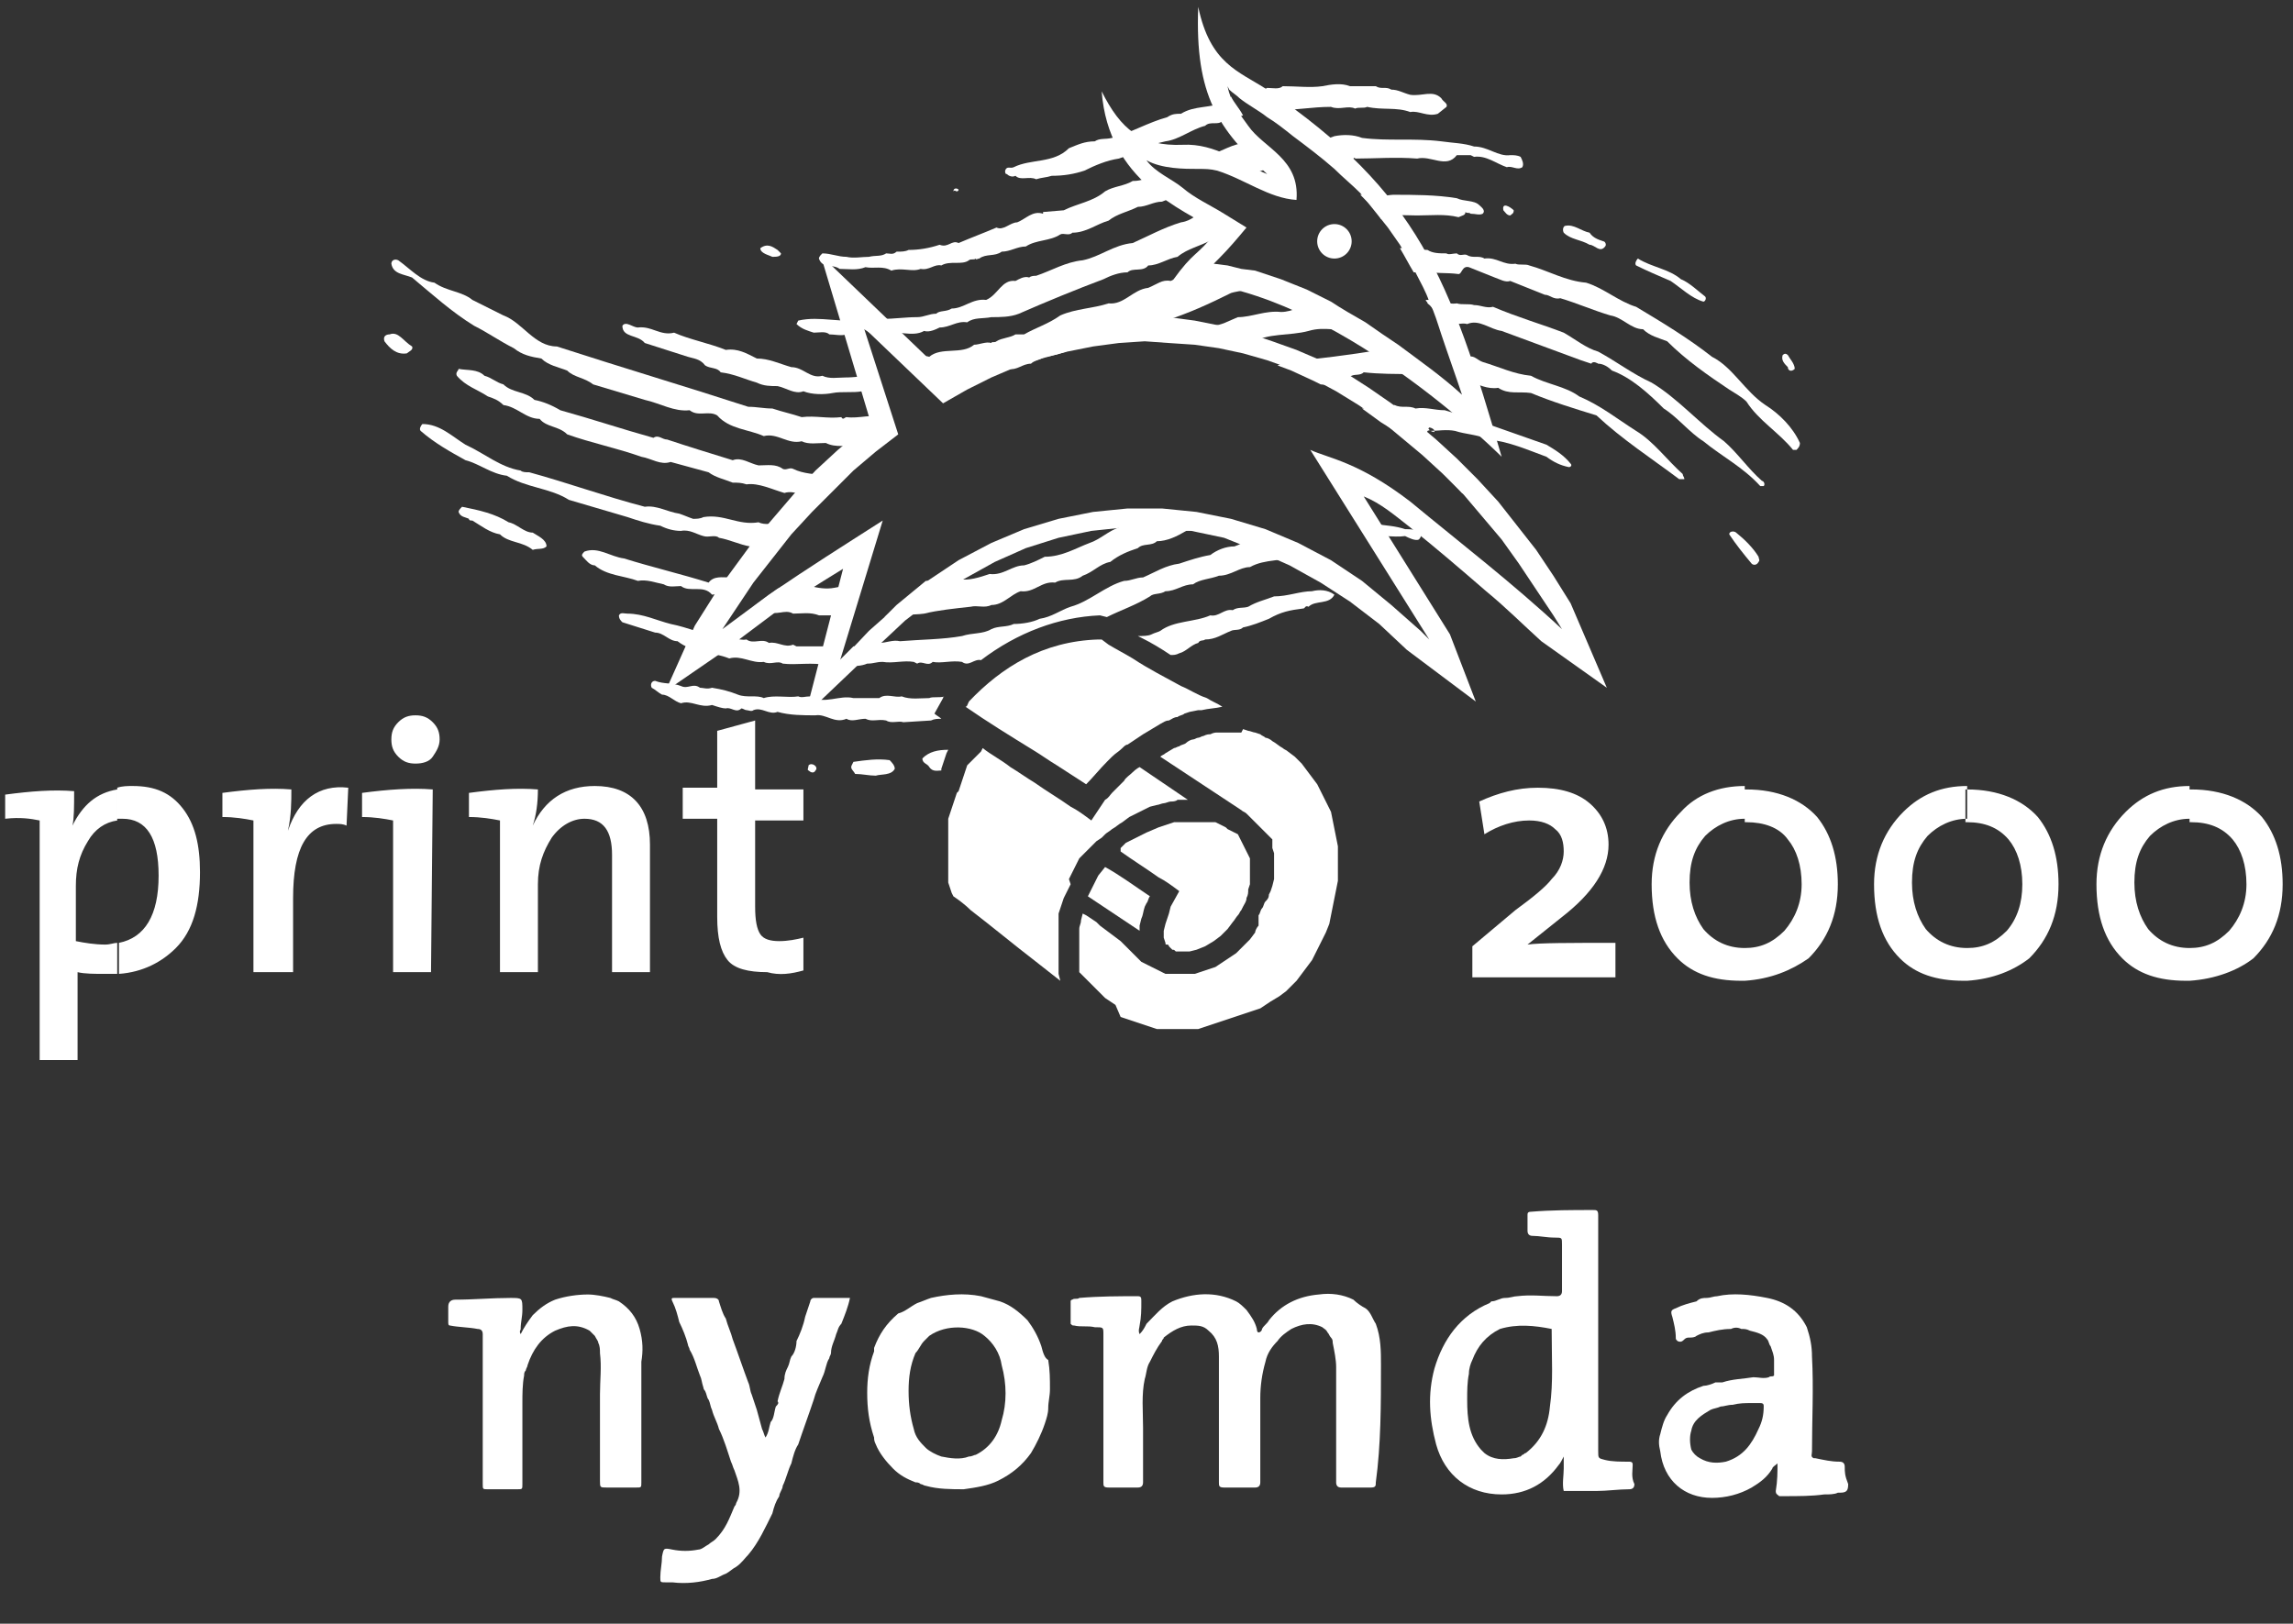 <?xml version="1.0" encoding="utf-8"?>
<!-- Generator: Adobe Illustrator 25.2.1, SVG Export Plug-In . SVG Version: 6.00 Build 0)  -->
<svg version="1.1" xmlns="http://www.w3.org/2000/svg" xmlns:xlink="http://www.w3.org/1999/xlink" x="0px" y="0px"
	 viewBox="0 0 133 94.2" style="enable-background:new 0 0 133 94.2;" xml:space="preserve">
<rect x="0" y="0" width="133" height="94.2" fill="#333333" stroke="none"/>
<style type="text/css">
	.st0{fill-rule:evenodd;clip-rule:evenodd;fill:#FFFFFF;}
	.st1{fill:#FFFFFF;}
</style>
<g id="Layer_1">
	<g>
		<g>
			<path class="st0" d="M6.9,56.5c1.4-0.1,2.5-0.7,3.3-1.5c1-1,1.4-2.5,1.4-4.4c0-1.6-0.3-2.8-1-3.7c-0.7-0.9-1.6-1.3-2.9-1.3
				c-0.3,0-0.6,0-0.9,0.1v1.8c0.1,0,0.2,0,0.3,0c1.4,0,2.1,1.1,2.1,3.3c0,2.3-0.8,3.6-2.3,3.9L6.9,56.5L6.9,56.5z M16.9,45.8
				c-1.2-0.1-2.5,0-4,0.2v1.4c0.7,0,1.3,0.1,1.8,0.2v8.8H17v-4.3c0-2.9,0.8-4.3,2.5-4.3c0.2,0,0.4,0,0.6,0.1l0.1-2.2
				c-1.7-0.2-2.9,0.7-3.5,2.5h0C16.9,47.3,16.9,46.5,16.9,45.8L16.9,45.8z M25.5,42.9c0-0.4-0.1-0.7-0.4-1c-0.3-0.3-0.6-0.4-1-0.4
				c-0.4,0-0.7,0.1-1,0.4c-0.3,0.3-0.4,0.6-0.4,1c0,0.4,0.1,0.7,0.4,1c0.3,0.3,0.6,0.4,1,0.4c0.4,0,0.8-0.1,1-0.4
				C25.3,43.6,25.5,43.3,25.5,42.9L25.5,42.9z M25.1,45.8c-1.2-0.1-2.6,0-4.1,0.2v1.4c0.7,0,1.3,0.1,1.8,0.2v8.8h2.2L25.1,45.8
				L25.1,45.8z M31.2,45.8c-1.2-0.1-2.5,0-4,0.2v1.4c0.7,0,1.3,0.1,1.8,0.2v8.8h2.2v-5.1c0-1.1,0.3-1.9,0.8-2.7
				c0.5-0.7,1.2-1.1,1.9-1.1c1.1,0,1.6,0.7,1.6,2.1v6.8h2.2V49c0-2.2-1.1-3.4-3.2-3.4c-1.7,0-2.9,0.8-3.6,2.3l0,0
				C31.1,47.3,31.2,46.6,31.2,45.8L31.2,45.8z M46.6,56.3v-1.9c-0.4,0.1-0.9,0.2-1.4,0.2c-0.5,0-0.9-0.1-1.1-0.4
				c-0.2-0.3-0.3-0.8-0.3-1.6v-5h2.8v-1.8h-2.8v-4l-2.2,0.6v3.3h-2v1.8h2v5.7c0,1.2,0.2,2,0.6,2.5c0.4,0.5,1.2,0.7,2.3,0.7
				C45.2,56.6,45.9,56.5,46.6,56.3z M2.3,47.6v13.9h2.2v-5.1c0.4,0.1,1,0.1,1.6,0.1c0.3,0,0.5,0,0.7,0v-1.8c-0.2,0-0.4,0.1-0.7,0.1
				c-0.6,0-1.2-0.1-1.7-0.2v-3.2c0-1,0.2-1.8,0.7-2.6c0.4-0.7,1-1.1,1.7-1.2v-1.8c-1.2,0.2-2,0.9-2.6,2.1h0c0.1-0.4,0.1-1.1,0.1-2
				c-1.2-0.1-2.5,0-4,0.2v1.4C1.2,47.4,1.8,47.5,2.3,47.6z"/>
		</g>
		<g>
			<path class="st0" d="M127,56.9v-1.9c0.9,0,1.6-0.3,2.3-1c0.6-0.7,1-1.6,1-2.7c0-1.1-0.3-2-0.8-2.6c-0.6-0.7-1.4-1-2.4-1H127v-1.9
				l0.1,0c1.8,0,3.2,0.6,4.1,1.6c0.8,1,1.2,2.3,1.2,3.9c0,1.8-0.6,3.2-1.7,4.3C129.8,56.3,128.5,56.8,127,56.9z M127,45.6v1.9
				c-0.9,0-1.7,0.4-2.3,1c-0.6,0.7-0.9,1.5-0.9,2.7c0,1.1,0.3,2,0.8,2.7c0.6,0.7,1.4,1.1,2.4,1.1h0v1.9l-0.2,0
				c-1.6,0-2.8-0.4-3.7-1.3c-1-1-1.5-2.4-1.5-4.3c0-1.7,0.6-3.1,1.7-4.2C124.3,46.1,125.5,45.6,127,45.6L127,45.6z M114.1,56.9v-1.9
				c0.9,0,1.6-0.3,2.3-1c0.6-0.7,0.9-1.6,0.9-2.7c0-1.1-0.3-2-0.8-2.6c-0.6-0.7-1.4-1-2.4-1h-0.1v-1.9l0.1,0c1.8,0,3.2,0.6,4.1,1.6
				c0.8,1,1.2,2.3,1.2,3.9c0,1.8-0.6,3.2-1.7,4.3C116.8,56.3,115.6,56.8,114.1,56.9z M114.1,45.6v1.9c-0.9,0-1.7,0.4-2.3,1
				c-0.6,0.7-0.9,1.5-0.9,2.7c0,1.1,0.3,2,0.8,2.7c0.6,0.7,1.4,1.1,2.4,1.1h0v1.9l-0.2,0c-1.6,0-2.8-0.4-3.7-1.3
				c-1-1-1.5-2.4-1.5-4.3c0-1.7,0.6-3.1,1.7-4.2C111.4,46.1,112.6,45.6,114.1,45.6L114.1,45.6z M101.2,56.9v-1.9
				c0.9,0,1.6-0.3,2.3-1c0.6-0.7,1-1.6,1-2.7c0-1.1-0.3-2-0.8-2.6c-0.5-0.7-1.4-1-2.4-1h-0.1v-1.9l0.1,0c1.8,0,3.2,0.6,4.1,1.6
				c0.8,1,1.2,2.3,1.2,3.9c0,1.8-0.6,3.2-1.7,4.3C103.9,56.3,102.7,56.8,101.2,56.9z M93.7,56.7v-2c-2.7,0-4.4,0-5.1,0.1l2-1.6
				c1.8-1.4,2.7-2.8,2.7-4.2c0-1-0.4-1.8-1.1-2.4c-0.7-0.6-1.7-0.9-3-0.9c-1.2,0-2.3,0.3-3.4,0.8l0.3,1.9c0.8-0.5,1.7-0.8,2.6-0.8
				c0.7,0,1.2,0.2,1.5,0.5c0.4,0.3,0.5,0.8,0.5,1.3c0,0.5-0.2,1.1-0.7,1.6c-0.3,0.4-1,1-2.1,1.8l-2.5,2.1v1.8H93.7L93.7,56.7z
				 M101.2,45.6v1.9c-0.9,0-1.7,0.4-2.3,1c-0.6,0.7-0.9,1.5-0.9,2.7c0,1.1,0.3,2,0.8,2.7c0.6,0.7,1.4,1.1,2.4,1.1h0v1.9l-0.2,0
				c-1.6,0-2.8-0.4-3.7-1.3c-1-1-1.5-2.4-1.5-4.3c0-1.7,0.6-3.1,1.7-4.2C98.4,46.1,99.7,45.6,101.2,45.6z"/>
		</g>
		<g>
			<path class="st0" d="M68.5,39.8c-0.9-0.5-1.9-1-2.8-1.6c-0.5-0.3-0.9-0.5-1.4-0.8l-0.4-0.3l-0.2,0c-3.2,0.1-5.6,1.6-7.5,3.6
				C56.1,40.9,56.1,41,56,41c1.3,0.9,2.6,1.7,3.9,2.5c0.5,0.3,0.9,0.6,1.4,0.9c0.6,0.4,1.1,0.7,1.7,1.1c0.4-0.4,0.8-0.9,1.2-1.3
				c0.1-0.1,0.2-0.2,0.3-0.3c0.2-0.2,0.4-0.3,0.6-0.5c0.1-0.1,0.2-0.2,0.3-0.2l0.9-0.6l0.5-0.3l0.5-0.3c0.2-0.1,0.3-0.2,0.5-0.2
				c0.2-0.1,0.3-0.2,0.5-0.2c0.1-0.1,0.3-0.1,0.4-0.2l0.3-0.1l0.5-0.1l0.2,0c0.4-0.1,0.8-0.1,1.2-0.2c-0.3-0.2-0.6-0.3-0.9-0.5
				C69.4,40.3,69,40,68.5,39.8z"/>
			<path class="st0" d="M62.7,53.4c0,0.2-0.1,0.3-0.1,0.5l0,0.3c0,0.2,0,0.3,0,0.5l0,0.3l0,0.3l0,0.3l0,0.1l0,0.1l0,0.1l0,0.1l0,0.1
				l0,0.1l0,0.1l0,0.1l0.1,0.1l0.1,0.1l0.1,0.1l0.1,0.1l0.1,0.1l0.1,0.1l0.1,0.1l0.1,0.1l0.1,0.1l0.3,0.3l0.3,0.3l0.3,0.2l0.3,0.2
				L65,59l0.3,0.1l0.3,0.1l0.3,0.1l0.3,0.1l0.3,0.1l0.3,0.1l0.3,0.1l0.3,0l0.3,0l0.3,0l0.3,0l0.3,0l0.3,0l0.3,0l0.3,0l0.3-0.1
				l0.3-0.1l0.3-0.1l0.3-0.1l0.3-0.1l0.3-0.1l0.3-0.1l0.3-0.1l0.3-0.1l0.3-0.1l0.3-0.1l0.3-0.1l0.3-0.2l0.3-0.2l0.5-0.3l0.4-0.3
				l0.3-0.3l0.3-0.3l0.3-0.4l0.3-0.4l0.3-0.4l0.2-0.4l0.2-0.4l0.2-0.4l0.2-0.4l0.2-0.5l0.1-0.5l0.1-0.5l0.1-0.5l0.1-0.5l0.1-0.5
				l0-0.5l0-0.5l0-0.5l0-0.5l-0.1-0.5l-0.1-0.5l-0.1-0.5l-0.1-0.5l-0.2-0.4l-0.2-0.4l-0.2-0.4l-0.2-0.4l-0.3-0.4l-0.3-0.4l-0.3-0.4
				l-0.4-0.4l-0.4-0.3c-0.1-0.1-0.2-0.1-0.3-0.2c-0.2-0.1-0.4-0.3-0.6-0.4c-0.1-0.1-0.3-0.2-0.4-0.2c-0.1-0.1-0.2-0.1-0.3-0.2
				l-0.3-0.1c-0.1,0-0.3-0.1-0.4-0.1l-0.3-0.1L72,42.5l-0.3,0l-0.3,0l-0.3,0l-0.1,0l-0.4,0c-0.1,0-0.2,0-0.4,0.1
				c-0.1,0-0.2,0-0.4,0.1c-0.1,0-0.2,0.1-0.3,0.1c-0.1,0-0.2,0.1-0.3,0.1c-0.1,0-0.3,0.1-0.4,0.2c-0.1,0.1-0.3,0.1-0.4,0.2
				c-0.1,0-0.2,0.1-0.3,0.1l-0.5,0.3c-0.1,0.1-0.2,0.1-0.3,0.2L72,47c0.1,0.1,0.2,0.1,0.3,0.2l0.1,0.1l0.1,0.1l0.1,0.1l0.1,0.1
				l0.1,0.1l0.1,0.1l0.1,0.1l0.1,0.1l0.1,0.1l0.1,0.1l0.1,0.1l0.1,0.1l0.1,0.1l0.1,0.1l0.1,0.1l0,0.1l0,0.1l0,0.1l0,0.1l0,0.1
				l0.1,0.3l0,0.3l0,0.3l0,0.3l0,0.3l0,0.3l-0.1,0.4l-0.1,0.3l-0.1,0.2c0,0.2-0.1,0.3-0.2,0.4c-0.1,0.1-0.1,0.3-0.2,0.4
				c-0.1,0.1-0.1,0.3-0.2,0.4L73,53.7c-0.1,0.1-0.2,0.3-0.2,0.4l-0.3,0.4c-0.1,0.1-0.2,0.2-0.3,0.3c-0.1,0.1-0.2,0.2-0.3,0.3
				l-0.2,0.2l-0.6,0.4l-0.6,0.4l-0.3,0.1l-0.3,0.1l-0.3,0.1l-0.3,0.1l-0.3,0l-0.3,0l-0.3,0l-0.3,0l-0.3,0l-0.2,0l-0.2-0.1l-0.2-0.1
				l-0.2-0.1l-0.2-0.1L66.6,56l-0.2-0.1l-0.2-0.1L66,55.6l-0.2-0.2l-0.2-0.2l-0.2-0.2l-0.4-0.4l-1.2-0.9l-0.2-0.2l-0.3-0.2l-0.3-0.2
				l-0.2-0.1l0,0L62.7,53.4z"/>
			<path class="st0" d="M65.7,44.8c-0.2,0.2-0.4,0.3-0.5,0.5c-0.1,0.1-0.3,0.3-0.4,0.4l-0.3,0.3c-0.1,0.1-0.2,0.3-0.4,0.4l-0.2,0.3
				l-0.2,0.3l-0.4,0.6c-0.4-0.3-0.8-0.6-1.2-0.8c-0.7-0.5-1.4-0.9-2.1-1.4c-0.5-0.3-0.9-0.6-1.4-0.9c-0.5-0.4-1.1-0.7-1.6-1.1
				l-0.1,0.2l-0.2,0.2l-0.2,0.2l-0.2,0.2l-0.2,0.2l-0.1,0.3l-0.1,0.3l-0.1,0.3l-0.1,0.3l-0.1,0.3L55.5,46l-0.1,0.3l-0.1,0.3
				l-0.1,0.3l-0.1,0.3l-0.1,0.3L55,47.6l0,0.3l0,0.3l0,0.3l0,0.3l0,0.3l0,0.3l0,0.3l0,0.3l0,0.3l0,0.3l0,0.3l0,0.3l0.1,0.3l0.1,0.3
				l0.1,0.2c0.3,0.2,0.7,0.5,1,0.8c1.3,1,2.5,2,3.8,3c0.5,0.4,0.9,0.7,1.4,1.1l-0.1-0.4l0-0.3l0-0.2l0-0.3l0-0.3l0-0.3l0-0.3l0-0.3
				l0-0.3l0-0.3l0-0.3l0-0.3l0-0.3l0.1-0.3l0.1-0.3l0.1-0.3l0.1-0.2l0.1-0.2l0.1-0.2l0.1-0.2L62,51l0.1-0.2l0.1-0.2l0.1-0.2l0.1-0.2
				l0.1-0.2l0.1-0.2l0.2-0.2l0.2-0.2l0.2-0.2l0.2-0.2l0.2-0.2l0.3-0.2v0c0.1-0.1,0.1-0.1,0.2-0.2c0.1-0.1,0.3-0.2,0.4-0.3
				c0.2-0.1,0.4-0.3,0.6-0.4l0.4-0.3l0.4-0.2l0.4-0.2l0.4-0.2l0.4-0.1c0.1,0,0.3-0.1,0.4-0.1c0.1,0,0.3-0.1,0.4-0.1
				c0.1,0,0.3,0,0.4-0.1c0.1,0,0.3,0,0.4,0l0.2,0l-2.8-1.9C66.1,44.5,65.9,44.6,65.7,44.8z"/>
			<path class="st0" d="M68.4,51.7l-0.5,0.9L67.8,53l-0.1,0.3l-0.1,0.3L67.5,54l0,0.2l0,0.2l0.1,0.3c0,0.1,0,0.1,0.1,0.1
				s0.1,0.1,0.1,0.1c0,0,0.1,0.1,0.1,0.1c0,0,0.1,0.1,0.1,0.1c0.1,0,0.1,0,0.2,0.1c0.1,0,0.1,0,0.2,0c0.1,0,0.2,0,0.3,0
				c0.1,0,0.2,0,0.3,0l0.4-0.1l0.5-0.2l0.5-0.3l0.4-0.3l0.4-0.4l0.3-0.4c0.1-0.1,0.2-0.3,0.3-0.4c0.1-0.1,0.1-0.2,0.2-0.3l0.1-0.2
				c0.1-0.2,0.2-0.3,0.2-0.5c0.1-0.2,0.1-0.3,0.1-0.5l0.1-0.3l0-0.3l0-0.3l0-0.3l0-0.3l0-0.3l-0.1-0.2l-0.1-0.2l-0.1-0.2l-0.1-0.2
				l-0.1-0.2l-0.1-0.2l-0.1-0.2l-0.2-0.1l-0.2-0.1l-0.2-0.1L71.1,48l-0.2-0.1l-0.2-0.1l-0.2-0.1l-0.2,0l-0.2,0l-0.2,0l-0.3,0h-0.3
				l-0.3,0l-0.3,0l-0.3,0l-0.3,0l-0.3,0.1l-0.3,0.1l-0.3,0.1l-0.7,0.3l-0.4,0.2l-0.4,0.2l-0.4,0.2l-0.3,0.3L65,49.4
				c0.7,0.5,1.5,1,2.2,1.5C67.6,51.1,68,51.4,68.4,51.7z"/>
			<path class="st0" d="M66.1,53.7l0.1-0.4c0.1-0.2,0.1-0.4,0.2-0.7l0.1-0.2c0.1-0.1,0.1-0.3,0.2-0.4c-0.9-0.6-1.7-1.2-2.6-1.7
				l-0.4,0.5l-0.2,0.4l-0.2,0.4L63.1,52l3,2L66.1,53.7z"/>
		</g>
		<g>
			<path class="st0" d="M50.6,19.4c0.2,0,0.4,0,0.6,0c0.8-0.3,1.7,0.2,2.4-0.2c0.3,0.1,0.7-0.1,0.9-0.2c0.6,0,1-0.4,1.6-0.3
				c0.4-0.3,0.9-0.2,1.4-0.3c0.5,0,1.1,0,1.6-0.2c1.6-0.7,3.3-1.4,4.9-2c0.4-0.2,0.9-0.4,1.4-0.4c0.3-0.3,0.9,0,1.2-0.4
				c0.6,0,1.1-0.4,1.7-0.5c0.6-0.5,1.3-0.6,2-1c0.3-0.3,0.7-0.1,1-0.3c0.3,0.1,0.2-0.2,0.5-0.1c0.1,0,0.1,0,0.2-0.1
				c0,0,0.1-0.1,0.1-0.1l-1.3-0.8c-0.2-0.1-0.4-0.2-0.6-0.3c-0.1,0-0.2,0.1-0.2,0.1c-0.7,0.1-0.8,0.5-1.5,0.6
				c-1,0.3-1.9,0.8-2.8,1.2c-1.1,0.1-1.9,0.8-2.9,1c-1,0.1-1.8,0.6-2.7,0.9c-0.1,0-0.3,0-0.4,0.1c-0.3-0.1-0.6,0.1-0.8,0.2
				c-0.8-0.1-1,0.8-1.7,1.1c-0.8-0.1-1.3,0.5-2,0.5c-0.3,0.2-0.7,0.1-0.9,0.3c-0.4,0-0.7,0.2-1.1,0.2c-0.7,0-1.3,0.1-2,0.1
				c-0.3-0.1-0.7,0.1-1,0c-1.4,0.3-2.6-0.2-3.9,0.1l-0.1,0.2c0.3,0.3,0.7,0.4,1,0.5c0.3,0,0.7-0.1,0.9,0.1c0.3,0,0.7,0.1,1,0
				c0.4,0.1,0.6,0.1,0.9,0.1l-0.2-0.6L50.6,19.4z"/>
			<path class="st0" d="M79.8,12.2l0.3,0.5c0,0,0.1,0,0.1,0c0.6-0.3,1.3-0.2,2-0.2c0.8,0,1.6-0.1,2.4,0.1c0.2-0.1,0.4-0.1,0.4-0.3
				c0.1,0.1,0.2,0,0.3,0.1c0.3,0,0.5,0.1,0.7,0c0.2-0.2-0.1-0.4-0.2-0.5c-0.3-0.3-0.9-0.2-1.3-0.4c-1.2-0.2-2.5-0.2-3.7-0.2
				c-0.2,0-0.5,0.1-0.7,0c-0.2,0-0.4,0-0.7,0c-0.2,0-0.4,0-0.5,0c0,0,0,0,0,0L79.8,12.2z"/>
			<path class="st0" d="M44.8,14.9c0.2,0,0.5,0,0.5-0.2l-0.2-0.2c-0.3-0.2-0.6-0.4-1-0.1C44.1,14.7,44.6,14.8,44.8,14.9z"/>
			<path class="st0" d="M46.9,44.4c0,0.1-0.1,0.3,0,0.3c0.1,0.1,0.3,0.2,0.4,0C47.5,44.5,47.1,44.2,46.9,44.4z"/>
			<path class="st0" d="M22.6,19.4c-0.2,0-0.4,0.1-0.3,0.4c0.3,0.4,0.7,0.8,1.3,0.7c0.1-0.1,0.4-0.2,0.3-0.4
				C23.4,19.8,23.1,19.2,22.6,19.4z"/>
			<path class="st0" d="M51.6,44.1c-0.7-0.1-1.4,0-2.1,0.1l-0.1,0.2c-0.1,0.2,0.1,0.3,0.2,0.5c0.4,0,0.8,0.1,1.2,0.1
				c0.3-0.1,0.9,0,1.1-0.4C51.9,44.4,51.7,44.2,51.6,44.1z"/>
			<path class="st0" d="M87.2,12.2c0.1,0.1,0.2,0.3,0.4,0.3c0.1-0.1,0.2-0.1,0.2-0.3C87.6,12,87.1,11.7,87.2,12.2z"/>
			<path class="st0" d="M54.6,41.7c-0.1-0.1-0.3-0.2-0.4-0.3l0.5-0.9c0,0,0-0.1,0.1-0.1c-0.3,0.1-0.7,0-0.9,0.1
				c-0.5,0-1.1,0.1-1.6-0.1c-0.4,0.1-0.9-0.2-1.3,0.1c-0.5,0-1,0-1.5,0c-0.8-0.2-1.7,0.4-2.5-0.1c-0.3,0-0.5,0.1-0.7,0
				c-0.6,0.1-1.4-0.1-2,0.1c-0.4-0.2-1,0-1.5-0.2c-0.5-0.2-0.9-0.3-1.5-0.4c-0.3,0.1-0.5,0-0.7,0c-0.4-0.3-0.7,0.1-1.1-0.1
				c-0.5-0.2-1-0.1-1.5-0.3c-0.2,0-0.3,0.2-0.2,0.4c0.2,0.1,0.4,0.3,0.6,0.4c0.4,0,0.7,0.4,1.1,0.5c0.6-0.2,1.1,0.3,1.8,0.1
				c0.3,0.1,0.6,0.2,0.8,0.2c0.3-0.1,0.6,0.3,0.9,0c0.1,0,0.2,0.1,0.3,0.1c0.1,0,0.3,0.1,0.4,0c0.5-0.2,0.9,0.3,1.4,0.1
				c0.7,0.2,1.5,0.2,2.2,0.2c0.6-0.1,1.1,0.5,1.8,0.2c0.3,0.2,0.7,0,1.1,0c0.4,0.2,0.7,0,1.2,0.1c0.3,0.2,0.7,0,1,0.1l1.6-0.1
				C54.2,41.7,54.4,41.7,54.6,41.7z"/>
			<path class="st0" d="M30.9,30.9c-0.5,0-0.9-0.5-1.4-0.6c-0.8-0.5-1.7-0.7-2.7-0.9c-0.1,0.1-0.2,0.2-0.2,0.3
				c0.1,0.3,0.4,0.3,0.6,0.4c0,0.1,0.1,0.1,0.2,0.1c0.5,0.3,1,0.7,1.6,0.8c0.5,0.5,1.3,0.4,1.9,0.9c0.3-0.1,0.6,0,0.8-0.2
				C31.7,31.3,31.2,31.1,30.9,30.9z"/>
			<path class="st0" d="M78.5,9.2L78.5,9.2c0.1-0.1,0.1,0,0.1,0c1.1,0,2.4-0.1,3.6,0c0.8-0.2,1.7,0.6,2.3-0.2l0.8,0l0.2,0.1
				c0.7-0.1,1.3,0.4,1.9,0.6c0.3-0.1,0.6,0.2,0.9,0c0.1-0.2,0-0.4-0.1-0.6C88,9,87.8,9,87.6,9c-0.7,0.1-1.3-0.5-2.1-0.5
				c-0.6-0.2-1.2-0.2-1.9-0.3c-1.6-0.2-3.1,0-4.6-0.2c-0.5-0.2-1.1-0.2-1.6-0.1c-0.5,0.2-1.1,0.3-1.7,0.3c0.5,0.4,0.9,0.8,1.4,1.1
				C77.6,9.3,78,9.2,78.5,9.2z"/>
			<path class="st0" d="M69.8,9.6c0.4,0,0.7,0,1.1,0.1c0.4,0.1,0.7,0.3,1.1,0.4c0.3,0,0.4,0,0.6-0.1c0.6,0,1-0.3,1.5-0.5
				c0.1,0,0.3,0,0.4,0c-0.4-0.5-0.8-0.9-1.3-1.3c-0.1,0,0-0.1-0.1,0c-0.3,0-0.6-0.1-0.8,0.1c-0.8,0-1.4,0.5-2.2,0.7
				c-0.3,0-0.6,0-0.8,0.2c-0.3,0.1-0.5,0.1-0.7,0.3C69,9.7,69.4,9.7,69.8,9.6z"/>
			<path class="st0" d="M67.1,10.1c-0.6,0.2-0.8,0.4-1.4,0.4c-0.5,0.3-1.1,0.3-1.6,0.6c-0.7,0.6-1.6,0.7-2.4,1.1l-1.2,0.1l0,0.1
				c-0.6-0.2-1,0.3-1.5,0.5c-0.4,0-0.8,0.5-1.2,0.3c-0.7,0.3-1.5,0.6-2.2,0.9c-0.4-0.2-0.6,0.3-1.1,0.1c-0.6,0.2-1.2,0.3-1.8,0.3
				c-0.2,0.1-0.4,0.1-0.7,0.1c-0.2,0.2-0.4,0.1-0.6,0.1c-0.3,0.2-0.6,0.1-1,0.2c-0.4,0-0.9,0.1-1.3,0c-0.5,0-0.9-0.2-1.4-0.2
				c-0.1,0.1-0.2,0.2-0.2,0.3c0.2,0.6,0.8,0.3,1.2,0.6c0.5,0,1,0.1,1.5-0.1c0.5,0.1,1-0.1,1.5,0.2c0.6-0.2,1.2,0.1,1.7-0.1
				c0.5,0.1,0.8-0.3,1.2-0.2c0.5-0.3,1.2,0,1.6-0.3c0.1-0.1,0.3,0,0.4-0.1c0,0.1,0.1,0,0.2,0c0.4-0.3,0.9-0.1,1.3-0.4
				c0.5,0,0.9-0.3,1.4-0.3c0.6-0.4,1.4-0.3,2-0.7c0.2-0.1,0.5,0.1,0.7-0.1c0.8,0,1.4-0.5,2.1-0.7c0.5-0.4,1.1-0.5,1.7-0.8
				c0.5,0,0.9-0.3,1.4-0.3c0.5-0.2,0.8-0.3,1.3-0.6c0,0-0.1-0.1-0.1-0.1C68.1,10.8,67.5,10.5,67.1,10.1z"/>
			<path class="st0" d="M96.9,16.3c0.6,0.4,1.2,1,1.9,1.2c0.1,0,0.2-0.2,0.1-0.3c-0.4-0.3-0.9-0.8-1.4-1c-0.7-0.6-1.7-0.7-2.5-1.2
				c-0.1,0.1-0.2,0.3-0.1,0.4C95.5,15.7,96.2,16,96.9,16.3z"/>
			<path class="st0" d="M104.1,21.4c0-0.3-0.3-0.6-0.4-0.8c-0.1-0.1-0.2-0.1-0.3,0c-0.1,0.3,0.1,0.5,0.3,0.7
				C103.7,21.5,103.9,21.6,104.1,21.4z"/>
			<path class="st0" d="M92.2,14.2c0.3,0,0.6,0.5,0.9,0.1c0.1-0.1,0-0.3-0.1-0.3c-0.3-0.1-0.6-0.2-0.8-0.5c-0.5-0.1-0.9-0.5-1.4-0.4
				c-0.1,0-0.2,0.2-0.1,0.4C91.1,13.9,91.7,13.9,92.2,14.2z"/>
			<path class="st0" d="M73.3,6.5c0.2,0,0.5,0,0.7-0.1c1.1,0,2.1-0.2,3.2-0.2c0.5,0.2,1-0.1,1.4,0.1c0.2-0.1,0.5,0,0.7-0.1
				c0.9,0.2,1.7,0,2.5,0.3c0.5-0.1,1,0.3,1.6,0.1l0.5-0.4C84,6,83.7,5.9,83.6,5.7c-0.5-0.5-1.1-0.1-1.8-0.2
				c-0.4-0.1-0.7-0.3-1.1-0.3c-0.3-0.2-0.6,0-0.9-0.2l-1.5,0l0,0c-0.5-0.2-1.1-0.1-1.6,0c-0.7,0.1-1.5,0-2.3,0
				c-0.2,0.2-0.6,0.1-0.9,0.1c-0.3,0.2-0.7,0.2-1.1,0.3c-0.2-0.1-0.4,0-0.6,0.1c0.1,0,0.1,0.1,0.2,0.1C72.4,6,72.9,6.3,73.3,6.5z"/>
			<path class="st0" d="M71.1,5.9c-0.9,0.4-1.8,0.2-2.6,0.7c-0.3,0-0.5,0-0.8,0.2c-1.1,0.3-2.1,0.9-3.2,1.2c-0.4,0.1-0.7,0-1,0.2
				c-0.6,0-1,0.2-1.5,0.4c-0.9,0.9-2.2,0.6-3.2,1.1c-0.2,0.1-0.4-0.1-0.5,0.2c0,0.1,0,0.2,0.1,0.2c0.1,0.1,0.3,0.2,0.5,0.1
				c0.3,0.3,0.8,0,1.2,0.2c0.3-0.1,0.6-0.1,0.9-0.2c0.7,0,1.3-0.1,1.9-0.3c0.6-0.3,1.3-0.6,2-0.7c0.9-0.3,1.7-0.8,2.7-1
				c0.8-0.1,1.5-0.7,2.3-0.9c0.3-0.3,0.8,0,1-0.3c0.5,0,0.8-0.2,1.2-0.3c-0.2-0.4-0.5-0.7-0.7-1.1C71.2,5.8,71.2,5.9,71.1,5.9z"/>
			<path class="st0" d="M55.5,11.1c0,0,0.1,0,0.1-0.1c-0.1-0.1-0.3-0.1-0.3,0.1C55.4,11,55.4,11.1,55.5,11.1z"/>
			<path class="st0" d="M46.1,30.4c-0.1,0-0.1,0.1-0.3,0.1c-0.2-0.2-0.4,0-0.6,0c-0.4-0.2-0.8,0-1.2-0.2c-1.2,0.2-2-0.5-3.2-0.3
				c-0.2,0.1-0.4,0.1-0.6,0.1c-0.3-0.1-0.5-0.2-0.8-0.3c-0.7-0.1-1.3-0.5-2-0.4c-2.3-0.6-4.5-1.4-6.7-2c-0.2,0-0.4,0-0.5-0.1
				c-1.2-0.2-2.1-1-3.2-1.5c-0.8-0.5-1.5-1.2-2.5-1.2c-0.1,0.1-0.2,0.3-0.1,0.4c0.8,0.7,1.7,1.2,2.6,1.7c0.8,0.2,1.5,0.8,2.4,0.9
				c1.1,0.7,2.5,0.7,3.6,1.4l3.4,1c0.6,0.2,1.2,0.4,1.9,0.5c0.4,0.2,0.8,0.3,1.2,0.3c0.5-0.1,0.9,0.2,1.3,0.3
				c0.3,0.1,0.7-0.1,0.9,0.1c0.6,0.1,1.2,0.4,1.8,0.5c0.2,0.1,0.5,0.2,0.7,0.2c0.2-0.1,0.3-0.1,0.5,0l0.9-1.1L46.1,30.4z"/>
			<path class="st0" d="M80.9,25c0.2,0,0.3,0,0.4,0.1c0.5-0.2,1,0.4,1.4,0c0.1,0,0.1-0.2,0.2-0.1l0,0c0.5,0,1-0.1,1.5,0
				c0.6,0.2,1.3,0.2,1.9,0.5c1.2,0.1,2.3,0.6,3.4,1c0.4,0.3,0.8,0.5,1.3,0.6c0.1,0,0.2-0.1,0.1-0.2c-0.4-0.5-0.9-0.8-1.4-1.1
				c-2-0.7-3.9-1.4-5.9-2c-0.6,0-1.1-0.2-1.7-0.1c-0.4-0.2-0.8,0-1.2-0.2c-0.6,0-1.2,0.2-1.9,0.2l1.1,0.8L80.9,25z M82.9,24.8
				c0.1,0,0.3,0.1,0.3,0.2h0v0.1h0c0-0.1-0.1,0-0.2-0.1L82.9,25c0,0,0,0,0-0.1C82.9,24.9,82.8,24.9,82.9,24.8z"/>
			<path class="st0" d="M100.7,30.9c-0.1-0.1-0.4-0.1-0.4,0.1c0.4,0.6,0.8,1.1,1.3,1.7c0.1,0.1,0.3,0.1,0.4-0.1c0.1-0.1,0-0.2,0-0.3
				C101.7,31.8,101.2,31.3,100.7,30.9z"/>
			<path class="st0" d="M85.2,22.1c0.5,0.2,1.1,0.5,1.7,0.4c0.6,0.4,1.2,0.2,1.9,0.3c1.2,0.5,2.5,0.9,3.8,1.3
				c1.5,1.4,3.2,2.5,4.8,3.7l0.3,0c0-0.1-0.1-0.2-0.1-0.3c-0.9-0.8-1.7-1.9-2.7-2.5c-1.1-0.7-2.1-1.5-3.3-2
				c-0.8-0.6-1.9-0.7-2.8-1.2c-1-0.1-1.8-0.5-2.8-0.8c-0.3-0.1-0.5-0.4-0.8-0.3c-0.3-0.1-0.6-0.1-0.9-0.1c0.1,0.4,0.3,0.8,0.4,1.2
				C84.8,22,85,22.1,85.2,22.1z"/>
			<path class="st0" d="M48.9,27.5c-0.4,0-0.5,0-0.9,0.1c-0.7-0.1-1.4-0.1-2-0.4c-0.2-0.1-0.4,0.1-0.6,0C45,26.9,44.5,27,44,27
				c-0.5-0.1-1-0.5-1.5-0.3c-1.3-0.4-2.6-0.8-3.8-1.2c-0.3,0-0.5-0.3-0.8-0.1c-1.8-0.5-3.6-1.1-5.4-1.6c-0.5-0.3-1-0.5-1.5-0.6
				c-0.5-0.5-1.3-0.4-1.8-0.9c-0.4-0.1-0.7-0.4-1.1-0.5c-0.4-0.4-1-0.3-1.5-0.4c0,0.1-0.2,0.2-0.1,0.4c0.5,0.6,1.2,0.8,1.8,1.2
				c0.3,0.1,0.6,0.2,0.9,0.5c0.8,0.1,1.3,0.8,2.1,0.8c0.4,0.5,1.1,0.4,1.6,0.9c1.4,0.5,2.9,0.8,4.3,1.3c0.6,0.1,1.1,0.5,1.7,0.3
				l2.2,0.6c0.4,0.3,0.9,0.4,1.4,0.6c0.3,0,0.5,0,0.8,0.1c0.7-0.1,1.5,0.3,2.2,0.5c0.6-0.2,1.2,0.3,1.8,0.1c0.2,0.1,0.1,0.1,0.4,0.1
				l0.4-0.4L48.9,27.5z"/>
			<path class="st0" d="M80.5,20.4c-0.1-0.1-0.3-0.1-0.5-0.1c-1.7,0.3-3.5,0.5-5.3,0.7c-0.2,0.1-0.4,0.1-0.6,0.2l0.8,0.3l1.3,0.6
				l0.4,0.2c0,0,0,0,0,0c0.7,0.1,1.2-0.3,1.8-0.5c0.2-0.1,0.5,0,0.7-0.2c0.9,0.1,1.9,0.1,2.8,0.1C82.6,22,83,22,83.5,22
				c-0.5-0.4-1-0.8-1.6-1.2C81.4,20.7,81.1,20.3,80.5,20.4z"/>
			<path class="st0" d="M42.3,33.5c-0.4,0-0.9-0.1-1.2,0.3c-1.6-0.5-3.3-0.9-4.9-1.4c-0.8-0.1-1.5-0.7-2.3-0.4
				c-0.1,0.1-0.2,0.2-0.1,0.3c0.2,0.2,0.4,0.5,0.7,0.5c0.7,0.6,1.7,0.6,2.5,0.9c0.5-0.1,1,0.1,1.5,0.2c0.3,0.2,0.7,0.1,1,0.1
				c0.5,0.4,1.3-0.1,1.8,0.5c0.6-0.1,0.8,0.4,1.4,0.1c0,0,0.1,0,0.1,0l0.7-1C42.9,33.7,42.7,33.6,42.3,33.5z"/>
			<path class="st0" d="M84.8,28.6c0.4,0.1,0.7,0.3,1.1,0.3c0.2,0,0.5-0.1,0.3-0.3c-0.2-0.3-0.6-0.4-0.8-0.6
				c-0.6-0.2-1.1-0.3-1.7-0.5l0.2,0.1L84.8,28.6z"/>
			<path class="st0" d="M48.4,34.1c-0.5,0.1-1,0-1.4-0.1c-0.3-0.2-0.6,0.1-0.9-0.1L45.4,34c-0.1,0-0.1,0.1-0.2,0.1
				c-0.2,0.1-0.4,0.3-0.7,0.5l-0.8,0.6c0.3,0.1,0.5,0.1,0.8,0.2c0.5,0.4,1-0.1,1.5,0.2c0.5,0,1-0.1,1.5,0.1c0.7,0,1,0,1.7,0l0.5-1.7
				C49.2,33.9,49,34,48.4,34.1z"/>
			<path class="st0" d="M66,30.1c-0.3,0.4-0.8,0-1.1,0.5c-0.6,0.2-1.1,0.7-1.7,0.9c-0.8,0.3-1.6,0.8-2.6,0.8
				c-0.4,0.2-0.8,0.4-1.2,0.5c-0.7,0-1.2,0.6-2,0.5c-0.6,0.2-1.2,0.4-1.8,0.3c-0.4,0.2-0.8-0.1-1.3,0.1c-0.2,0-0.4,0-0.6,0l-1.7,1.4
				l-0.7,0.7c0,0,0,0,0,0c0.8-0.2,1.6-0.1,2.3-0.2c0.8-0.2,1.8-0.3,2.7-0.4c0.4-0.1,0.8,0.1,1.2-0.1c0.7,0,1.1-0.6,1.7-0.8
				c0.8,0.1,1.2-0.6,2-0.5c0.5-0.3,1.1,0,1.6-0.4c0.6-0.2,1-0.7,1.6-0.8c0.5-0.4,1-0.6,1.6-0.8c0.3-0.3,0.8-0.1,1.1-0.4
				c0.6,0,1.2-0.3,1.7-0.6c0.7,0,0.8-0.3,1.4-0.5c0.2-0.1,0.4,0,0.5-0.1c0.1,0,0.2,0,0.3,0l-1.8-0.4l-1-0.1l-0.6,0
				c-0.4,0.2-0.6,0.1-1,0.4C66.4,29.9,66.2,30,66,30.1z"/>
			<path class="st0" d="M102.4,23.5c-1.2-0.8-1.9-2.2-3.1-2.8c-1.4-1.1-2.9-2-4.4-2.9c-1-0.3-1.9-1.1-2.9-1.4
				c-1.2-0.1-2.2-0.7-3.3-1c-0.2-0.1-0.6,0-0.8-0.1c-0.7,0.1-1.1-0.4-1.8-0.3c-0.3-0.2-0.7,0-1-0.2c-0.2-0.1-0.4,0.1-0.6-0.1
				c-0.2,0-0.5,0.1-0.6,0c-0.4,0-0.8,0-1.1-0.2c-0.5,0-1-0.2-1.6-0.1l0,0c0.3,0.5,0.5,0.9,0.8,1.4c0.2,0,0.4,0,0.5-0.1
				c0.7,0.2,1.4,0.1,2.1,0.2c0.2,0,0.2-0.5,0.6-0.4c0.5,0.2,1,0.4,1.5,0.6c0.3,0.1,0.6,0.3,0.9,0.2l2,0.8c0.3,0,0.5,0.3,0.9,0.2
				c1,0.3,1.9,0.7,2.9,1c0.7,0.1,1.2,0.8,1.9,0.8c0.4,0.4,0.9,0.5,1.4,0.7c1.1,1.1,2.4,2,3.6,2.8c0.3,0.2,0.7,0.4,1,0.7
				c0.7,1.1,1.9,1.8,2.7,2.8l0.2,0c0.1-0.1,0.2-0.2,0.2-0.4C104,24.8,103.2,24,102.4,23.5z"/>
			<path class="st0" d="M68.7,16.1c-0.3,0-0.6,0.1-0.8,0.2c-0.5-0.1-0.8,0.2-1.3,0.4c-0.9,0.1-1.4,1-2.3,0.9
				c-0.9,0.3-1.9,0.3-2.8,0.7c-0.7,0.5-1.4,0.7-2.1,1.1l-0.5,0c-0.3,0.2-0.8,0.2-1.1,0.4c-0.1,0.1-0.3,0-0.3,0.1
				c-0.3-0.1-0.7,0.1-1,0.1c-0.7,0.6-1.9,0.1-2.6,0.7c-0.6-0.2-0.6,0.6-0.8,0.9c0,0-0.1,0-0.1,0.1l0.8,0.7c0.1,0,0.1,0,0.2,0
				c0.1,0,0.3-0.2,0.4-0.1c0.5-0.1,1-0.2,1.5-0.3c0.4-0.3,0.9-0.1,1.3-0.4c0.5,0,0.9-0.2,1.3-0.2c0.5,0.1,0.8-0.3,1.3-0.3
				c0.2-0.2,0.5-0.2,0.8-0.4c0.9-0.1,1.7-0.5,2.5-0.8c0.7,0,1.2-0.4,1.8-0.6c0.8,0,1.4-0.6,2.2-0.6c0.1-0.2,0.3-0.1,0.5-0.1
				c1.3-0.4,2.6-1,3.8-1.6c0.3-0.1,0.7-0.1,1-0.3c0.7-0.1,1.1-0.2,1.8-0.2l-1.4-0.5l-0.8-0.2L71,15.6l-0.3,0
				c-0.3,0.1-0.3-0.1-0.6,0.1C69.6,15.6,69.2,16,68.7,16.1z"/>
			<path class="st0" d="M50.8,21.9l0-0.1c-0.7,0-1.2,0.1-1.8,0.1c-0.4,0-0.9,0.1-1.3-0.1c-0.7,0.2-1.1-0.5-1.8-0.5
				c-0.7-0.2-1.3-0.5-2-0.5c-0.6-0.3-1.1-0.6-1.8-0.5c-1-0.4-2.1-0.6-3-1c-0.8,0.2-1.3-0.4-2.1-0.3c-0.3,0-0.7-0.4-0.9-0.1
				c0,0.7,0.9,0.5,1.3,1l2.5,0.8c0.3,0.1,0.7,0.1,1,0.5c0.3,0.2,0.7,0.1,0.9,0.4c0.8,0.1,1.4,0.4,2.1,0.6c0.4,0.2,0.8,0.2,1.2,0.2
				c0.5,0.1,1,0.5,1.5,0.3c0.5,0.2,1.2,0.2,1.7,0.1c0.5-0.1,1.2,0,1.7-0.1c0.4,0.1,0.6-0.2,1,0.1c0,0,0,0,0.1,0L50.8,21.9
				C50.9,21.9,50.8,21.9,50.8,21.9z"/>
			<path class="st0" d="M74.1,31.1c-0.1,0-0.2,0-0.3,0c-0.2,0.1-0.3-0.1-0.5,0c-0.7,0-1.1,0.4-1.7,0.6c-0.5,0-1,0.2-1.4,0.5
				c-0.6,0.1-1.2,0.3-1.8,0.5c-0.8,0.1-1.4,0.5-2.1,0.8c-0.4,0-0.7,0.2-1.1,0.2c-1.1,0.3-2,1.2-3.1,1.5c-0.6,0.2-1.1,0.6-1.8,0.7
				c-0.4,0.2-1,0.3-1.5,0.3c-0.4,0.2-0.9,0.1-1.3,0.3c-0.5,0.3-1.1,0.2-1.7,0.4c-1.1,0.2-2.4,0.2-3.6,0.3c-0.4-0.1-0.8,0.1-1.2,0.1
				c-0.5,0.1-1,0.2-1.5,0.2l-1.1,1.1l0.2-1.1c-0.9,0-1.5,0-2.4,0L46,37.4c-0.5,0.2-0.9-0.2-1.4-0.1c-0.4-0.3-0.9,0.1-1.3-0.2
				c-0.5,0.1-1-0.3-1.5-0.1c-1-0.2-1.9-0.6-2.9-0.8c-0.8-0.2-1.6-0.6-2.5-0.6c-0.2,0-0.4-0.1-0.5,0.1c0,0.2,0.1,0.3,0.2,0.4
				c0.6,0.2,1.3,0.4,1.9,0.6c0.5,0,0.8,0.5,1.3,0.5c0.9,0.7,2,0.6,3,1c0.7-0.2,1.3,0.3,2,0.2c0.4,0.2,0.8-0.1,1.1,0.1
				c0.8,0.1,1.7-0.1,2.6,0.1c0.8-0.1,1.6,0.2,2.3-0.1c0.4,0,0.5-0.1,0.9-0.1c0.6,0.1,1.2-0.1,1.8,0l0.2,0.1c0.3-0.2,0.6,0.2,0.9-0.1
				c0.5,0.1,1.1-0.1,1.7,0c0.4,0.3,0.7-0.2,1.1-0.1c2.1-1.6,4.5-2.5,6.9-2.6l0.4,0.1c0.8-0.4,1.7-0.7,2.5-1.2
				c0.2-0.2,0.6-0.1,0.9-0.3c0.6,0,1-0.4,1.6-0.4c0.4-0.3,1-0.3,1.5-0.5c0.7,0,1.2-0.5,1.8-0.5c0.9-0.5,1.9-0.3,2.9-0.7
				c0.1-0.2,0.2-0.2,0.4-0.3l-0.5-0.3L74.1,31.1z"/>
			<path class="st0" d="M81.5,31.1c0.2,0.1,0.6,0.3,0.8,0.2c0.1-0.1,0.2-0.3,0.1-0.4c-0.2-0.2-0.6-0.2-0.9-0.2
				c-0.6-0.2-1.1-0.2-1.7-0.3l-0.5,0c-0.2,0-0.3,0-0.5,0l0.4,0.7C80,31,80.8,31.2,81.5,31.1z"/>
			<path class="st0" d="M74.3,18.1c-0.9-0.1-1.7,0.3-2.5,0.3c-0.5,0.2-1,0.5-1.5,0.5l-1.5,0.6c-0.5,0.2-1,0.1-1.5,0.3l0.6,0l1.5,0.1
				l1.4,0.2l0.3,0.1c0,0,0,0,0,0c0.6,0,1-0.3,1.5-0.3c0.9-0.6,2.2-0.4,3.3-0.7c1-0.3,1.7,0.1,2.6-0.2c0.2-0.2,0.4-0.1,0.6-0.2
				c-0.7-0.4-1.3-0.8-2-1.2l-0.4-0.2c-0.2,0-0.4,0.1-0.5,0.1C75.5,17.7,75,18.1,74.3,18.1z"/>
			<path class="st0" d="M83.5,18.7c0.2,0,0.5,0,0.7,0c0.2,0.2,0.6,0,0.9,0.1c0.7-0.3,1.3,0.3,2,0.4l4.6,1.7l0.6,0.2
				c0.1-0.2,0.4,0,0.4,0c0.3,0,0.6,0.2,0.8,0.4c1.1,0.4,2.1,1.3,3,2.2c0.8,0.5,1.5,1.4,2.3,1.9c1.1,0.9,2.3,1.5,3.3,2.6l0.2,0
				c0.1-0.1,0-0.3-0.1-0.3c-0.8-0.7-1.4-1.6-2.2-2.3c-1.4-1-2.7-2.5-4.2-3.4c-1.1-0.5-2-1.2-3.1-1.8c-0.7-0.2-1.3-0.7-2-1.1
				c-1.3-0.5-2.7-0.9-4.1-1.5c-0.4,0.1-0.7-0.1-1.1-0.1c-0.3-0.1-0.7,0-1-0.1c-0.6,0.1-1-0.3-1.6-0.2c-0.1,0-0.1,0-0.2,0
				c0,0.1,0.1,0.1,0.1,0.2C83.2,17.9,83.3,18.3,83.5,18.7z"/>
			<path class="st0" d="M51.5,24.2c-0.2,0,0,0-0.2,0c-0.7-0.2-1.5,0.1-2.2,0c-0.1,0-0.2,0.2-0.3,0c-0.8,0.1-1.5-0.1-2.3,0
				c-0.6-0.2-1.1-0.3-1.7-0.5c-0.5,0-0.9-0.1-1.4-0.1c-3.7-1.2-7.4-2.3-11.1-3.5c-1.3,0-2-1.4-3.1-1.8c-0.6-0.3-1.2-0.6-1.8-0.9
				c-0.6-0.5-1.5-0.5-2.2-1c-0.8-0.1-1.4-0.8-2.1-1.3c-0.2-0.1-0.4,0-0.4,0.2c0.1,0.6,0.7,0.6,1.2,0.8c1.2,1,2.3,2,3.6,2.8
				c0.8,0.4,1.5,0.9,2.3,1.3c0.5,0.4,1,0.5,1.6,0.6c0.4,0.4,1,0.5,1.5,0.7c0.4,0.4,1,0.4,1.5,0.8c1,0.3,2,0.6,3,0.9
				c0.9,0.2,1.7,0.7,2.6,0.6c0.5,0.4,1.1,0,1.6,0.3c0.7,0.8,1.8,0.8,2.7,1.2c0.8-0.2,1.4,0.5,2.2,0.3c0.4,0.2,0.9,0.1,1.4,0.1
				c0.6,0.3,1.2,0.1,1.9,0.2c0.5-0.2,0.7-0.2,1.3-0.2l0.8-0.6L51.5,24.2z"/>
			<path class="st0" d="M76.1,34.3c-0.7,0-1.4,0.3-2.2,0.3c-0.5,0.2-1,0.3-1.5,0.6c-0.3,0.1-0.6,0-0.9,0.2c-0.5-0.1-0.8,0.4-1.3,0.3
				c-0.9,0.4-2.1,0.3-2.9,0.9c-0.2,0.1-0.3,0.1-0.5,0.2c-0.2,0.1-0.5,0.1-0.8,0.1l0.2,0.1c0.6,0.3,1.1,0.6,1.7,1
				c0.2,0,0.3,0,0.5-0.1c0.4-0.1,0.7-0.5,1.1-0.6c0.1-0.2,0.3-0.1,0.4-0.2c0.6,0,1-0.3,1.5-0.5c0.2-0.1,0.5,0,0.7-0.2
				c0.5-0.1,1-0.3,1.5-0.5c0.7-0.4,1.2-0.5,2-0.6c0.1,0,0.1-0.2,0.3-0.1c0.4-0.4,1.2-0.1,1.5-0.7C77,34.2,76.5,34.2,76.1,34.3z"/>
			<path class="st0" d="M53.9,44.5c0.2,0.3,0.5,0.2,0.7,0.2l0-0.1l0.1-0.3l0.1-0.3l0.1-0.3l0.1-0.2c-0.6,0-1.1,0.1-1.5,0.5
				C53.5,44.3,53.8,44.3,53.9,44.5z"/>
		</g>
		<g>
			<path class="st0" d="M91.1,35l-1-1.6l-1-1.5L88,30.5l-1.1-1.4l-1.2-1.3l-1.2-1.2l-1.2-1.1L82,24.4l-1.3-1l-1.3-0.9L78,21.6
				l-1.4-0.7l-1.4-0.6l-1.4-0.5l-1.5-0.5l-1.5-0.4l-1.5-0.3l-1.5-0.2l-1.5-0.1l-1.6,0.1l-1.6,0.2l-1.6,0.3l-1.5,0.4L58.6,20
				l-1.5,0.6l-1.5,0.7l-0.8,0.4l-7.2-6.9l2.9,9.7l-1.9,1.6l-1.3,1.2l-1.2,1.3L44.9,30l-1.2,1.4l-1.1,1.5l-1.1,1.5l-1.2,1.9l-1.7,3.8
				l3.2-2.2l3.2-2.4c1.3-0.9,2.6-1.7,3.9-2.5l-2.2,8.5l4.2-4l1.6-1.5l1.7-1.3l1.7-1.1l1.8-1l1.8-0.8l1.9-0.6l1.9-0.4l1.9-0.2h2
				l1.9,0.2l1.9,0.4L73,32l1.8,0.8l1.8,1l1.7,1.1l1.7,1.3l1.6,1.5l4,3l-1.5-3.9l-5-8c1,0.4,1.8,1.1,2.7,1.8c1.5,1.2,2.9,2.4,4.4,3.7
				c1.1,0.9,2.1,1.9,3.2,2.9l3.8,2.7L91.1,35z M81.8,29.1c-3-2.3-4.7-2.5-5.8-3l6.9,11l-0.5-0.5l-1.7-1.5L79,33.7l-1.8-1.2l-1.9-1
				l-1.9-0.8l-2-0.6l-2-0.4l-1-0.1l-1-0.1l-1,0l-1,0l-1,0.1l-1,0.1l-2,0.4l-2,0.6l-1.9,0.8l-1.9,1l-1.8,1.2l-1.7,1.4l-1.7,1.5
				l-1.7,1.8l2.5-8.2c-2.5,1.6-4.1,2.6-6.6,4.3l-2.7,2l0.8-1.2l1-1.5l1.1-1.4l1.1-1.4l1.2-1.3l1.2-1.2l1.2-1.2l1.3-1.1l1.3-1
				L50.1,19l4.6,4.4l1.4-0.8l1.4-0.7l1.4-0.6l1.5-0.5l1.5-0.4l1.5-0.3l1.5-0.2l1.5-0.1l1.4,0.1l1.5,0.1l1.4,0.2l1.4,0.3l1.4,0.4
				l1.4,0.5l1.3,0.6l1.3,0.7l1.3,0.8l1.3,0.9l1.2,1l1.2,1l1.2,1.1l1.2,1.2l1.1,1.3l1.1,1.3l1,1.4l1,1.5l1,1.5l0.5,0.8
				C87.7,33.8,84.7,31.5,81.8,29.1z"/>
			<path class="st0" d="M70.6,13.4c-1.3,1.6-1.3,1.1-2.6,2.9c8.6,0,18.3,9.4,19.1,10.2c-3-10.3-4.8-15.3-13.6-21.3
				c-1.7-1.1-3.3-1.5-4-4.8c-0.2,5.2,1.2,7.1,4,9.7c-1.5-0.6-3-1.8-4.9-1.7c-2.4,0.1-3.6-0.9-4.7-3.1C64.3,10.5,68.5,12.1,70.6,13.4
				z M69.5,9.8c0.4,0,0.7,0,1.1,0.1c1.6,0.5,3,1.6,4.6,1.7c0.2-2.4-1.9-3-2.8-4.3c-0.5-0.7-1-1.3-1.2-2.3l0.1,0.2
				c0.2,0.2,0.4,0.3,0.6,0.5c0.5,0.4,1.1,0.7,1.6,1.1c0.5,0.3,1,0.7,1.5,1.1c0.8,0.6,1.6,1.2,2.4,1.9c0.5,0.5,1,0.9,1.5,1.4l0.8,1
				l0.8,1l0.7,1c0.3,0.5,0.6,1.1,0.9,1.6c0.3,0.6,0.6,1.1,0.8,1.7c0.3,0.6,0.5,1.3,0.7,1.9c0.4,1.2,0.8,2.3,1.2,3.5
				c-1.2-1.1-2.5-2-3.7-2.9c-0.6-0.4-1.2-0.8-1.9-1.3c-0.7-0.4-1.4-0.8-2-1.2l-1.4-0.7l-1.5-0.6l-1.5-0.5L72,15.6l-0.8-0.2l-0.8-0.1
				c0.1-0.1,0.2-0.2,0.3-0.3c0.6-0.6,1.1-1.2,1.6-1.8l-1.3-0.8c-0.8-0.5-1.7-0.9-2.4-1.5c-0.6-0.5-1.6-0.9-2.1-1.6
				C67.4,9.8,68.7,9.8,69.5,9.8z"/>
			<circle class="st0" cx="77.4" cy="14" r="1"/>
		</g>
	</g>
</g>
<g id="Layer_2">
	<g>
		<path class="st1" d="M37.1,77.1c-0.2-0.7-0.6-1.2-1.2-1.6c-0.2-0.1-0.3-0.1-0.5-0.2l0,0c-0.4-0.1-0.9-0.2-1.3-0.2
			c-0.6,0-1.3,0.1-1.9,0.3c-0.5,0.2-0.9,0.5-1.3,0.9c-0.3,0.4-0.5,0.7-0.7,1.1c-0.1-0.2,0-0.2,0-0.3c0-0.4,0.1-0.7,0.1-1.1
			c0-0.7,0-0.7-0.7-0.7c-1.1,0-2.1,0.1-3.2,0.1c-0.2,0-0.4,0.1-0.4,0.4c0,0.3,0,0.6,0,0.9c0,0.1,0,0.2,0.1,0.2
			c0.5,0.1,1.1,0.1,1.6,0.2c0.2,0,0.3,0.1,0.3,0.3c0,0.1,0,0.3,0,0.4c0,2.8,0,5.5,0,8.3c0,0.3,0,0.3,0.3,0.3c0.6,0,1.1,0,1.7,0
			c0.3,0,0.3,0,0.3-0.3c0-1.6,0-3.1,0-4.7c0-0.5,0-1.1,0.1-1.6c0-0.1,0-0.2,0.1-0.3c0-0.1,0.1-0.2,0.1-0.3c0.3-0.9,0.8-1.6,1.6-2
			c0.7-0.3,1.3-0.4,2,0c0.1,0.1,0.2,0.2,0.3,0.3c0.1,0.2,0.2,0.3,0.2,0.4c0.1,0.2,0.1,0.4,0.1,0.6c0.1,0.8,0,1.6,0,2.4
			c0,1.7,0,3.4,0,5c0,0.4,0,0.4,0.4,0.4c0.6,0,1.1,0,1.7,0c0.3,0,0.3,0,0.3-0.3c0-2.3,0-4.7,0-7C37.3,78.4,37.3,77.8,37.1,77.1z"/>
		<path class="st1" d="M80.1,79.2c0-0.8,0-1.6-0.3-2.4c-0.2-0.3-0.3-0.7-0.6-0.9c-0.2-0.1-0.5-0.3-0.7-0.5c-0.6-0.3-1.3-0.4-2-0.3
			c-1.2,0.1-2.2,0.6-2.9,1.5c-0.1,0.2-0.3,0.3-0.4,0.5c0,0.1-0.1,0.2-0.2,0.2c-0.1,0-0.1-0.2-0.1-0.2c-0.1-0.4-0.3-0.7-0.6-1.1
			c-0.2-0.2-0.4-0.4-0.6-0.5c-1.2-0.6-2.5-0.5-3.7,0c-0.6,0.3-1,0.8-1.5,1.3c-0.1,0.2-0.2,0.4-0.4,0.6c-0.1-0.2,0-0.4,0-0.5
			c0.1-0.5,0.1-0.9,0.1-1.4c0-0.2,0-0.3-0.2-0.3c-1.1,0-2.2,0-3.4,0.1c-0.1,0.1-0.3,0-0.4,0.1c0,0-0.1,0-0.1,0.1c0,0.4,0,0.8,0,1.3
			c0.1,0.1,0.1,0.1,0.2,0.1c0.4,0.1,0.8,0,1.2,0.1l0,0c0.5,0,0.5,0,0.5,0.4c0,2.9,0,5.7,0,8.6c0,0.2,0,0.3,0.3,0.3
			c0.6,0,1.1,0,1.7,0c0.2,0,0.3-0.1,0.3-0.3c0-1.1,0-2.2,0-3.2c0-0.9-0.1-1.9,0.1-2.8c0.1-0.3,0.1-0.7,0.3-1
			c0.2-0.4,0.4-0.8,0.7-1.2c0-0.1,0.1-0.1,0.1-0.2c0.5-0.4,1-0.7,1.6-0.7c0.4,0,0.7,0,1,0.3c0.5,0.4,0.6,0.9,0.6,1.5
			c0,0.1,0,0.3,0,0.4c0,2.3,0,4.6,0,6.9c0,0.2,0,0.3,0.3,0.3c0.6,0,1.2,0,1.8,0c0.2,0,0.3-0.1,0.3-0.3c0-1.6,0-3.2,0-4.9
			c0-0.7,0.1-1.4,0.3-2.1c0.1-0.5,0.4-0.9,0.7-1.2c0.2-0.3,0.5-0.5,0.8-0.7c0.6-0.3,1.2-0.4,1.8-0.1c0.1,0.1,0.2,0.1,0.3,0.3
			c0.1,0.1,0.1,0.2,0.2,0.3c0.1,0.1,0.1,0.2,0.1,0.3c0.1,0.5,0.2,1,0.2,1.4c0,2.2,0,4.5,0,6.7c0,0.2,0.1,0.3,0.3,0.3
			c0.6,0,1.2,0,1.7,0c0.3,0,0.3-0.1,0.3-0.3C80.1,83.8,80.1,81.5,80.1,79.2z"/>
		<polygon class="st1" points="45.3,86.9 45.3,86.9 45.3,86.9 		"/>
		<path class="st1" d="M49.4,75.3c-0.7,0-1.5,0-2.2,0c-0.1,0-0.2,0.1-0.2,0.2c-0.1,0.3-0.2,0.6-0.3,0.9c-0.1,0.5-0.3,1-0.5,1.4
			c0,0.3-0.1,0.7-0.3,0.9c-0.1,0.2-0.1,0.4-0.2,0.6c-0.1,0.2-0.2,0.4-0.2,0.7c-0.1,0.4-0.3,0.8-0.4,1.3c0.1,0.1,0,0.2-0.1,0.3
			c-0.1,0.3-0.1,0.7-0.3,0.9c-0.1,0.3-0.1,0.6-0.3,0.9c-0.1-0.2-0.1-0.3-0.2-0.5c-0.1-0.4-0.2-0.7-0.3-1.1c-0.1-0.3-0.2-0.6-0.3-0.9
			c-0.1-0.2-0.1-0.5-0.2-0.7c-0.3-0.8-0.6-1.7-0.9-2.5c-0.1-0.4-0.3-0.8-0.4-1.2c-0.2-0.3-0.3-0.7-0.4-1c0-0.1-0.1-0.2-0.3-0.2
			c-0.8,0-1.5,0-2.3,0c-0.1,0-0.2,0-0.1,0.2c0.2,0.4,0.3,0.8,0.4,1.2c0.2,0.4,0.4,0.9,0.5,1.3c0,0.1,0.1,0.2,0.1,0.3
			c0.3,0.5,0.4,1,0.6,1.5c0.1,0.2,0.1,0.4,0.2,0.7l0,0c0,0.1,0.1,0.2,0.1,0.2c0.1,0.2,0.1,0.4,0.2,0.5c0.1,0.2,0.1,0.4,0.2,0.6
			c0.1,0.4,0.3,0.7,0.4,1.1c0.3,0.6,0.5,1.3,0.7,1.9c0.1,0.2,0.1,0.3,0.2,0.5c0.2,0.6,0.5,1.2,0.1,1.9c0,0.1-0.1,0.2-0.1,0.2
			c-0.3,0.7-0.5,1.3-1.1,1.9c-0.1,0.1-0.3,0.2-0.4,0.3c-0.2,0.1-0.4,0.3-0.6,0.3c-0.5,0.1-1,0.1-1.5,0c-0.5-0.1-0.5-0.1-0.6,0.4
			c0,0,0,0,0,0c0,0.4-0.1,0.8-0.1,1.2c0,0.3,0,0.3,0.3,0.3c0.1,0,0.3,0,0.4,0c0.8,0.1,1.6,0,2.3-0.2c0.3,0,0.5-0.2,0.8-0.3
			c0.2-0.1,0.4-0.3,0.6-0.4c0.3-0.2,0.5-0.5,0.7-0.7c0.6-0.7,1-1.6,1.4-2.4c0.1-0.4,0.2-0.7,0.4-1c0-0.2,0.2-0.4,0.2-0.6
			c0.2-0.4,0.3-0.9,0.5-1.3c0.1-0.4,0.2-0.8,0.4-1.1c0.3-0.9,0.6-1.7,0.9-2.6c0.1-0.4,0.3-0.8,0.5-1.3c0.2-0.4,0.2-0.8,0.4-1.1
			c0-0.1,0.1-0.2,0.1-0.3c0-0.4,0.2-0.7,0.3-1.1c0.1-0.2,0.1-0.4,0.3-0.6c0.2-0.5,0.4-1,0.5-1.5C49.6,75.3,49.6,75.3,49.4,75.3z"/>
		<path class="st1" d="M107,85.1c0-0.2-0.1-0.3-0.3-0.3c-0.5,0-0.9-0.1-1.4-0.2c0,0-0.1,0-0.1,0c-0.2-0.1-0.1-0.2-0.1-0.4
			c0-1.8,0.1-3.7,0-5.5c0-0.6-0.1-1.1-0.3-1.7c-0.5-1-1.3-1.5-2.3-1.7c-1-0.2-2-0.3-2.9-0.1c-0.2,0-0.4,0.1-0.6,0.1
			c-0.2,0-0.4,0-0.6,0.2c-0.4,0.1-0.8,0.2-1.2,0.4c-0.3,0.1-0.3,0.2-0.2,0.5c0.1,0.4,0.2,0.8,0.2,1.2c0,0.1,0,0.1,0.1,0.2
			c0.2,0.1,0.3,0,0.4-0.1c0.1-0.1,0.2-0.1,0.3-0.1c0.1,0,0.3,0,0.4-0.1c0.2-0.1,0.4-0.2,0.7-0.2c0.4-0.1,0.8-0.2,1.3-0.2
			c0.2-0.1,0.4-0.1,0.6,0c0.2,0,0.3,0,0.5,0.1c0.4,0.1,0.8,0.2,1,0.5c0.1,0.1,0.1,0.3,0.2,0.4c0.1,0.3,0.2,0.5,0.2,0.8
			c0,0.1,0,0.2,0,0.3c0,0.2,0,0.4,0,0.6c-0.1,0.1-0.2,0-0.3,0.1c-0.3,0.1-0.6,0-0.9,0c-0.6,0.1-1.2,0.1-1.8,0.3c-0.1,0-0.2,0-0.4,0
			c-0.2,0.1-0.5,0.2-0.7,0.2c-0.9,0.3-1.6,0.8-2.1,1.7c-0.2,0.3-0.3,0.7-0.4,1.1c-0.1,0.3-0.1,0.6,0,1c0.2,1.7,1.4,2.7,3,2.7
			c0.8,0,1.6-0.2,2.3-0.6c0.5-0.3,0.9-0.6,1.2-1.1c0,0,0,0,0,0c0-0.1,0.2-0.2,0.3-0.3c0,0.5,0,1-0.1,1.6c0,0.2,0.1,0.2,0.2,0.3
			c0.1,0,0.2,0,0.3,0c0.8,0,1.6,0,2.3-0.1c0.3,0,0.6,0,0.8-0.1c0,0,0.1,0,0.1,0c0.4,0,0.5-0.1,0.5-0.5C107,85.6,107,85.4,107,85.1z
			 M102,82.9c-0.4,0.9-0.9,1.6-1.9,1.9c-0.5,0.1-1,0.1-1.5-0.2c-0.2-0.1-0.4-0.3-0.5-0.5C98,83.7,98,83.3,98.1,83
			c0.1-0.6,0.6-0.9,1.1-1.2c0.2-0.1,0.4-0.1,0.6-0.2c0.2,0,0.4-0.1,0.7-0.1c0.4-0.1,0.7-0.1,1.1-0.1c0.2,0,0.3,0,0.5,0
			c0.2,0,0.2,0.1,0.2,0.2C102.3,82.1,102.2,82.5,102,82.9z"/>
		<path class="st1" d="M94.7,85c0-0.1,0-0.2-0.2-0.2c-0.5,0-1,0-1.4-0.1c-0.4-0.1-0.4-0.1-0.4-0.5c0-4.6,0-9.1,0-13.7
			c0-0.3-0.1-0.3-0.3-0.3c-1.2,0-2.4,0-3.6,0.1c-0.2,0-0.2,0.1-0.2,0.2c0,0.3,0,0.6,0,0.9c0,0.2,0.1,0.3,0.3,0.3
			c0.4,0,0.8,0.1,1.3,0.1c0.4,0,0.4,0,0.4,0.4c0,0.9,0,1.8,0,2.7c0,0.2-0.1,0.3-0.3,0.3c-0.8,0-1.5-0.1-2.3,0
			c-0.2,0-0.4,0.1-0.7,0.1c-0.3,0-0.5,0.2-0.8,0.2c0,0-0.1,0.1-0.1,0.1c-1.7,0.7-2.7,2.1-3.2,3.8c-0.4,1.5-0.3,2.9,0.1,4.4
			c0.5,1.8,1.9,2.9,3.8,2.9c1.4,0,2.5-0.6,3.3-1.7c0.1-0.1,0.2-0.3,0.3-0.5c0,0.3,0,0.5,0,0.7c0,0.4-0.1,0.9,0,1.3
			c0.6,0,1.3,0,1.9,0c0.6,0,1.3-0.1,1.9-0.1c0.2,0,0.3-0.1,0.3-0.3C94.6,85.7,94.7,85.3,94.7,85z M89.9,81.6c-0.1,1.1-0.5,2-1.4,2.7
			c-0.1,0-0.1,0.1-0.2,0.1c0,0-0.1,0.1-0.1,0.1l0,0c-0.1,0-0.2,0.1-0.4,0.1c-0.6,0.1-1.2,0.1-1.7-0.3c-0.1-0.1-0.1-0.1-0.2-0.2
			c-0.7-0.8-0.8-1.8-0.8-2.9c0-0.5,0-1,0.1-1.5c0-0.3,0.1-0.6,0.2-0.8c0.3-0.8,0.8-1.4,1.6-1.8c1-0.3,2-0.2,3,0c0,0,0,0,0,0
			C90,78.8,90.1,80.2,89.9,81.6z"/>
		<path class="st1" d="M60.4,78.1c-0.2-0.6-0.5-1.1-0.8-1.5c-0.5-0.5-1-0.9-1.6-1.1c-0.4-0.1-0.7-0.2-1.1-0.3c-1-0.2-2-0.1-2.9,0.1
			c-0.3,0.1-0.5,0.2-0.8,0.3c-0.4,0.2-0.7,0.5-1.1,0.6c-0.7,0.6-1.1,1.2-1.4,2c0,0.1,0,0.2,0,0.2c-0.3,0.8-0.4,1.6-0.4,2.4
			c0,0.9,0.1,1.7,0.4,2.6c0,0.1,0,0.2,0.1,0.4c0.2,0.5,0.6,1,1,1.4c0.4,0.4,0.8,0.6,1.3,0.8c0.1,0,0.2,0,0.3,0.1
			c0.1,0,0.2,0.1,0.3,0.1c0.7,0.2,1.5,0.2,2.2,0.2c0.7-0.1,1.4-0.2,2-0.5c0.8-0.4,1.4-0.9,1.9-1.6c0.3-0.5,0.6-1.1,0.8-1.7
			c0.1-0.3,0.2-0.6,0.2-0.9c0-0.4,0.1-0.7,0.1-1.1c0-0.6,0-1.1-0.1-1.7C60.6,78.8,60.5,78.5,60.4,78.1z M58.1,82.4
			c-0.2,0.9-0.7,1.6-1.5,2c-0.1,0-0.2,0.1-0.4,0.1c-0.5,0.2-1.1,0.1-1.6,0c-0.3-0.1-0.7-0.3-0.9-0.5c-0.3-0.3-0.6-0.6-0.7-1.1
			c-0.2-0.7-0.3-1.4-0.3-2.2c0-0.8,0.1-1.5,0.4-2.2c0,0,0,0,0,0l0,0c0,0,0,0,0,0c0.2-0.2,0.3-0.5,0.5-0.7c0.1-0.1,0.2-0.2,0.3-0.3
			c1-0.7,2.5-0.6,3.2,0c0.5,0.4,0.9,1,1,1.7C58.4,80.3,58.4,81.4,58.1,82.4z"/>
	</g>
</g>
</svg>
